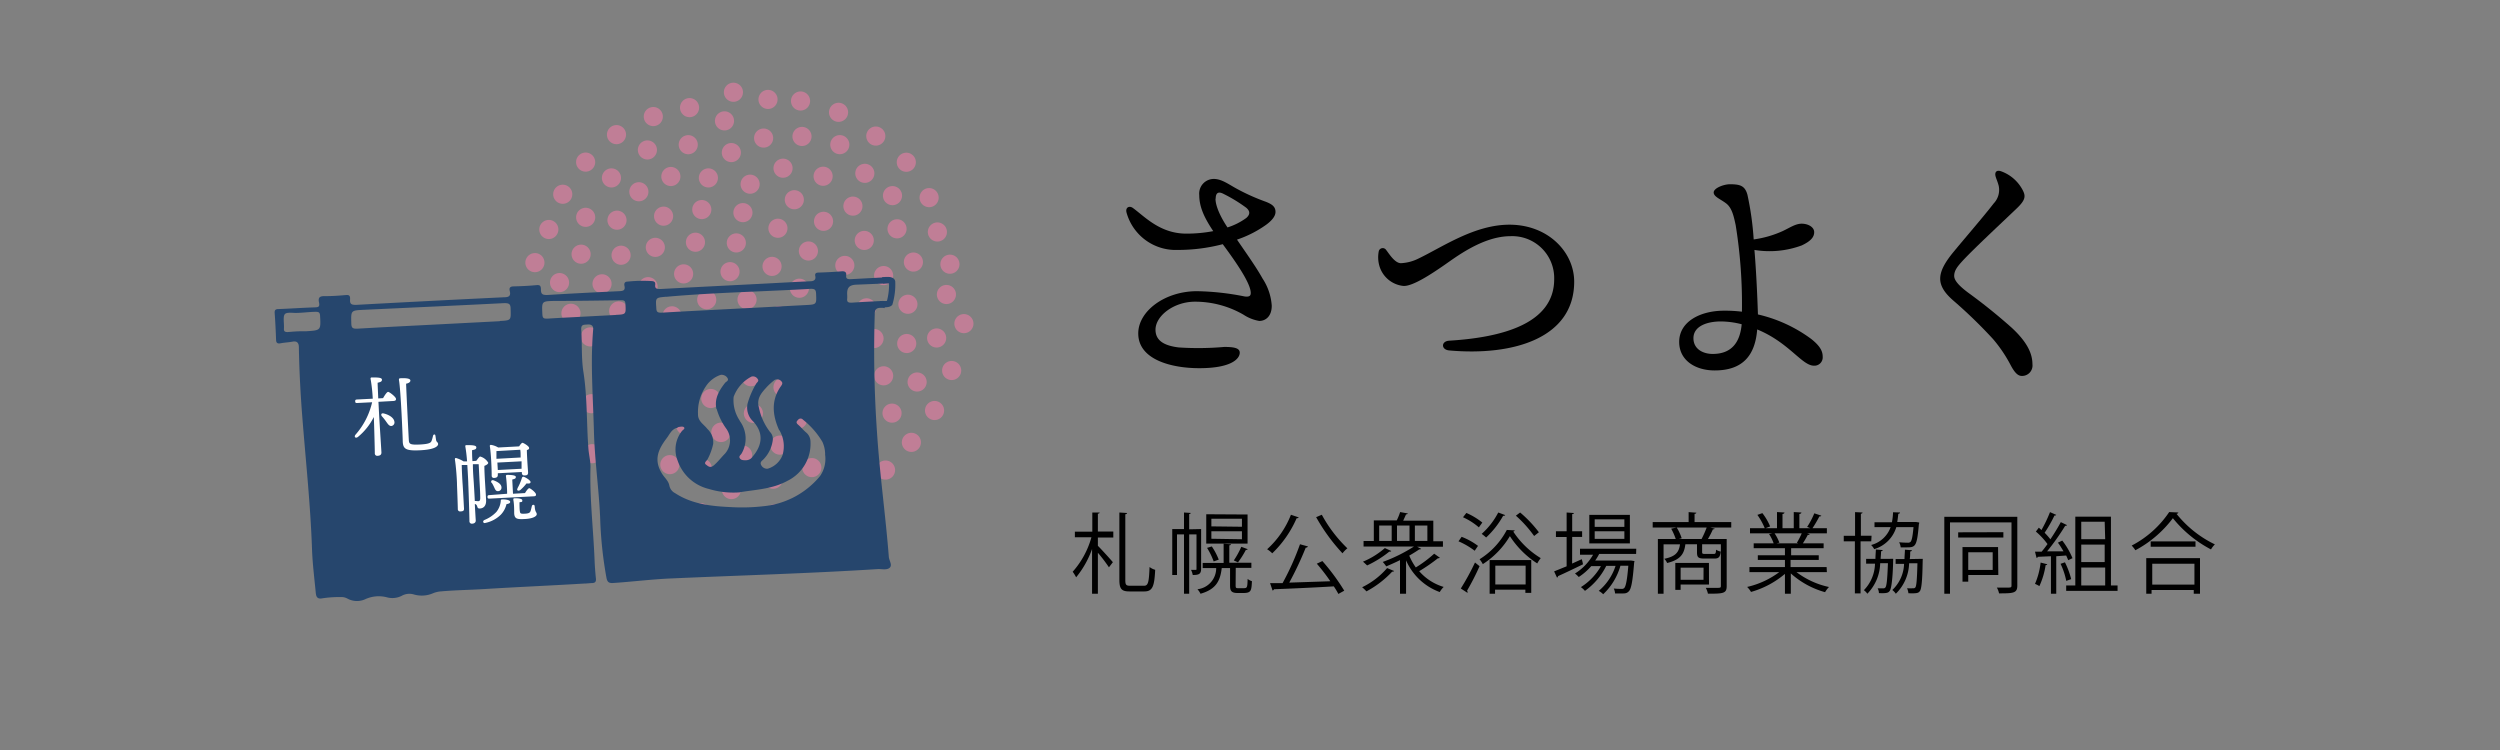 <svg xmlns="http://www.w3.org/2000/svg" viewBox="0 0 400 120"><rect x="0" y="0" width="400" height="120" fill="#808080" stroke="none"/><defs><style>.cls-1{opacity:0.5;}.cls-2{fill:#ff7bac;}.cls-3,.cls-5,.cls-7{fill:none;}.cls-4{fill:#26466d;}.cls-5{stroke:#26466d;stroke-miterlimit:10;}.cls-6{fill:#fff;}.cls-7{opacity:0.2;}</style></defs><g id="レイヤー_2" data-name="レイヤー 2"><g id="MV"><g class="cls-1"><path class="cls-2" d="M141.32,53.75a1.53,1.53,0,1,1-1.89-1.06A1.53,1.53,0,0,1,141.32,53.75Z"/><path class="cls-2" d="M105.06,23.58a1.53,1.53,0,1,1-1.89-1.06A1.54,1.54,0,0,1,105.06,23.58Z"/><path class="cls-2" d="M145,36.2a1.53,1.53,0,1,1-1.89-1.06A1.52,1.52,0,0,1,145,36.2Z"/><path class="cls-2" d="M116.82,58a1.53,1.53,0,1,1-1.89-1.05A1.53,1.53,0,0,1,116.82,58Z"/><path class="cls-2" d="M97.8,45a1.53,1.53,0,1,1-1.89-1.06A1.53,1.53,0,0,1,97.8,45Z"/><path class="cls-2" d="M99.29,28a1.53,1.53,0,1,1-1.89-1A1.53,1.53,0,0,1,99.29,28Z"/><path class="cls-2" d="M114.8,28A1.53,1.53,0,1,1,112.91,27,1.53,1.53,0,0,1,114.8,28Z"/><path class="cls-2" d="M126.75,61.53a1.53,1.53,0,1,1-1.88-1.05A1.52,1.52,0,0,1,126.75,61.53Z"/><path class="cls-2" d="M105.93,69.29A1.53,1.53,0,1,1,104,68.24,1.53,1.53,0,0,1,105.93,69.29Z"/><path class="cls-2" d="M129.56,15.75a1.53,1.53,0,1,1-1.89-1.06A1.52,1.52,0,0,1,129.56,15.75Z"/><path class="cls-2" d="M122,65.67a1.53,1.53,0,1,1-1.89-1A1.53,1.53,0,0,1,122,65.67Z"/><path class="cls-2" d="M130.91,56.75a1.53,1.53,0,1,1-1.89-1A1.53,1.53,0,0,1,130.91,56.75Z"/><path class="cls-2" d="M135.84,22.72A1.53,1.53,0,1,1,134,21.66,1.53,1.53,0,0,1,135.84,22.72Z"/><path class="cls-2" d="M151.44,36.65a1.53,1.53,0,1,1-1.89-1A1.53,1.53,0,0,1,151.44,36.65Z"/><path class="cls-2" d="M146.55,54.55a1.53,1.53,0,1,1-1.89-1.06A1.54,1.54,0,0,1,146.55,54.55Z"/><path class="cls-2" d="M129.36,45.65a1.53,1.53,0,1,1-1.89-1A1.53,1.53,0,0,1,129.36,45.65Z"/><path class="cls-2" d="M98.71,57.85a1.53,1.53,0,1,1-1.89-1.06A1.53,1.53,0,0,1,98.71,57.85Z"/><path class="cls-2" d="M125,42.21a1.53,1.53,0,1,1-1.89-1.06A1.53,1.53,0,0,1,125,42.21Z"/><path class="cls-2" d="M142.85,43.67A1.53,1.53,0,1,1,141,42.61,1.53,1.53,0,0,1,142.85,43.67Z"/><path class="cls-2" d="M105.15,45.4a1.53,1.53,0,1,1-1.89-1A1.53,1.53,0,0,1,105.15,45.4Z"/><path class="cls-2" d="M95.16,25.47a1.53,1.53,0,1,1-1.89-1A1.53,1.53,0,0,1,95.16,25.47Z"/><path class="cls-2" d="M106,18.23a1.53,1.53,0,1,1-1.89-1.05A1.53,1.53,0,0,1,106,18.23Z"/><path class="cls-2" d="M137.94,32.56a1.53,1.53,0,1,1-1.89-1.05A1.53,1.53,0,0,1,137.94,32.56Z"/><path class="cls-2" d="M87.06,41.61a1.53,1.53,0,1,1-1.89-1.06A1.52,1.52,0,0,1,87.06,41.61Z"/><path class="cls-2" d="M119.94,82.91a1.53,1.53,0,1,1-1.89-1A1.53,1.53,0,0,1,119.94,82.91Z"/><path class="cls-2" d="M113.76,33.12a1.53,1.53,0,1,1-1.89-1.06A1.53,1.53,0,0,1,113.76,33.12Z"/><path class="cls-2" d="M129.79,21.41a1.53,1.53,0,1,1-1.89-1.05A1.53,1.53,0,0,1,129.79,21.41Z"/><path class="cls-2" d="M144.2,65.69a1.53,1.53,0,1,1-1.89-1.06A1.54,1.54,0,0,1,144.2,65.69Z"/><path class="cls-2" d="M126.09,50.05a1.53,1.53,0,1,1-1.89-1A1.53,1.53,0,0,1,126.09,50.05Z"/><path class="cls-2" d="M134.79,46.74a1.53,1.53,0,1,1-1.89-1.05A1.53,1.53,0,0,1,134.79,46.74Z"/><path class="cls-2" d="M139.84,27.3A1.53,1.53,0,1,1,138,26.25,1.53,1.53,0,0,1,139.84,27.3Z"/><path class="cls-2" d="M86.28,49a1.53,1.53,0,1,1-1.89-1.05A1.53,1.53,0,0,1,86.28,49Z"/><path class="cls-2" d="M96.22,72.18a1.53,1.53,0,1,1-1.89-1.06A1.53,1.53,0,0,1,96.22,72.18Z"/><path class="cls-2" d="M100.45,49.29a1.53,1.53,0,1,1-1.89-1A1.53,1.53,0,0,1,100.45,49.29Z"/><path class="cls-2" d="M120.34,33.6a1.53,1.53,0,1,1-1.89-1.05A1.53,1.53,0,0,1,120.34,33.6Z"/><path class="cls-2" d="M121,47.52a1.53,1.53,0,1,1-1.89-1.06A1.53,1.53,0,0,1,121,47.52Z"/><path class="cls-2" d="M95.18,34.36a1.53,1.53,0,1,1-1.89-1.06A1.53,1.53,0,0,1,95.18,34.36Z"/><path class="cls-2" d="M100.83,40.37a1.53,1.53,0,1,1-1.89-1A1.53,1.53,0,0,1,100.83,40.37Z"/><path class="cls-2" d="M106.68,63.37a1.53,1.53,0,1,1-1.89-1A1.53,1.53,0,0,1,106.68,63.37Z"/><path class="cls-2" d="M112.73,38.29a1.53,1.53,0,1,1-1.89-1A1.53,1.53,0,0,1,112.73,38.29Z"/><path class="cls-2" d="M100.68,68.86a1.53,1.53,0,1,1-1.89-1.06A1.53,1.53,0,0,1,100.68,68.86Z"/><path class="cls-2" d="M128.55,31.49a1.53,1.53,0,1,1-1.89-1A1.53,1.53,0,0,1,128.55,31.49Z"/><path class="cls-2" d="M141.6,21.35a1.53,1.53,0,1,1-1.89-1.05A1.53,1.53,0,0,1,141.6,21.35Z"/><path class="cls-2" d="M143.16,74.8a1.53,1.53,0,1,1-1.89-1.06A1.53,1.53,0,0,1,143.16,74.8Z"/><path class="cls-2" d="M95.92,53.49A1.53,1.53,0,1,1,94,52.44,1.53,1.53,0,0,1,95.92,53.49Z"/><path class="cls-2" d="M111.18,67.64a1.53,1.53,0,1,1-1.89-1.06A1.52,1.52,0,0,1,111.18,67.64Z"/><path class="cls-2" d="M137.28,74.47a1.53,1.53,0,1,1-1.89-1A1.53,1.53,0,0,1,137.28,74.47Z"/><path class="cls-2" d="M92.81,49.66a1.53,1.53,0,1,1-1.89-1A1.53,1.53,0,0,1,92.81,49.66Z"/><path class="cls-2" d="M130.82,39.75a1.53,1.53,0,1,1-1.89-1.06A1.52,1.52,0,0,1,130.82,39.75Z"/><path class="cls-2" d="M118.49,24a1.53,1.53,0,1,1-1.89-1.06A1.54,1.54,0,0,1,118.49,24Z"/><path class="cls-2" d="M89.49,61.87a1.53,1.53,0,1,1-1.89-1.06A1.53,1.53,0,0,1,89.49,61.87Z"/><path class="cls-2" d="M120.31,72.47a1.53,1.53,0,0,1-2.94.83,1.53,1.53,0,1,1,2.94-.83Z"/><path class="cls-2" d="M101.25,62.7a1.53,1.53,0,1,1-1.89-1.05A1.53,1.53,0,0,1,101.25,62.7Z"/><path class="cls-2" d="M118.82,14.34a1.53,1.53,0,1,1-1.89-1.05A1.53,1.53,0,0,1,118.82,14.34Z"/><path class="cls-2" d="M152.9,46.7A1.53,1.53,0,1,1,151,45.65,1.53,1.53,0,0,1,152.9,46.7Z"/><path class="cls-2" d="M114.55,47.55a1.53,1.53,0,1,1-1.89-1.06A1.53,1.53,0,0,1,114.55,47.55Z"/><path class="cls-2" d="M92.3,57.94a1.53,1.53,0,1,1-1.89-1.06A1.52,1.52,0,0,1,92.3,57.94Z"/><path class="cls-2" d="M124.34,15.44a1.53,1.53,0,1,1-1.89-1A1.53,1.53,0,0,1,124.34,15.44Z"/><path class="cls-2" d="M146.74,48.27a1.53,1.53,0,1,1-1.89-1.06A1.53,1.53,0,0,1,146.74,48.27Z"/><path class="cls-2" d="M140.1,48.79a1.53,1.53,0,1,1-1.89-1A1.53,1.53,0,0,1,140.1,48.79Z"/><path class="cls-2" d="M133.12,62.31a1.53,1.53,0,1,1-1.89-1.05A1.52,1.52,0,0,1,133.12,62.31Z"/><path class="cls-2" d="M117.39,18.92a1.53,1.53,0,1,1-1.89-1.05A1.53,1.53,0,0,1,117.39,18.92Z"/><path class="cls-2" d="M106.31,39.11a1.53,1.53,0,1,1-1.89-1A1.53,1.53,0,0,1,106.31,39.11Z"/><path class="cls-2" d="M126.23,70.75a1.53,1.53,0,1,1-1.89-1A1.53,1.53,0,0,1,126.23,70.75Z"/><path class="cls-2" d="M113.13,53.55a1.53,1.53,0,1,1-1.89-1A1.53,1.53,0,0,1,113.13,53.55Z"/><path class="cls-2" d="M108.81,27.82a1.53,1.53,0,1,1-1.89-1.05A1.53,1.53,0,0,1,108.81,27.82Z"/><path class="cls-2" d="M110.85,59.18A1.53,1.53,0,1,1,109,58.12,1.53,1.53,0,0,1,110.85,59.18Z"/><path class="cls-2" d="M147.28,70.31a1.53,1.53,0,1,1-1.89-1A1.53,1.53,0,0,1,147.28,70.31Z"/><path class="cls-2" d="M151.32,53.61a1.53,1.53,0,1,1-1.89-1A1.53,1.53,0,0,1,151.32,53.61Z"/><path class="cls-2" d="M125.41,55.08a1.53,1.53,0,1,1-1.89-1A1.53,1.53,0,0,1,125.41,55.08Z"/><path class="cls-2" d="M136.72,56.6a1.53,1.53,0,1,1-1.89-1.06A1.54,1.54,0,0,1,136.72,56.6Z"/><path class="cls-2" d="M135.64,17.55a1.53,1.53,0,1,1-1.89-1.05A1.53,1.53,0,0,1,135.64,17.55Z"/><path class="cls-2" d="M104,78.22a1.53,1.53,0,1,1-1.89-1A1.53,1.53,0,0,1,104,78.22Z"/><path class="cls-2" d="M123.65,21.67a1.53,1.53,0,1,1-1.89-1.05A1.53,1.53,0,0,1,123.65,21.67Z"/><path class="cls-2" d="M96.1,64.17a1.53,1.53,0,1,1-1.89-1.05A1.53,1.53,0,0,1,96.1,64.17Z"/><path class="cls-2" d="M118.26,43A1.53,1.53,0,1,1,116.37,42,1.53,1.53,0,0,1,118.26,43Z"/><path class="cls-2" d="M125.94,36.1a1.53,1.53,0,1,1-1.89-1.05A1.53,1.53,0,0,1,125.94,36.1Z"/><path class="cls-2" d="M92.25,67.47a1.53,1.53,0,1,1-1.89-1A1.53,1.53,0,0,1,92.25,67.47Z"/><path class="cls-2" d="M121.49,29.05A1.53,1.53,0,1,1,119.6,28,1.53,1.53,0,0,1,121.49,29.05Z"/><path class="cls-2" d="M151,65.26a1.53,1.53,0,1,1-1.89-1.05A1.53,1.53,0,0,1,151,65.26Z"/><path class="cls-2" d="M140.1,69.38a1.53,1.53,0,1,1-1.89-1A1.52,1.52,0,0,1,140.1,69.38Z"/><path class="cls-2" d="M144.27,30.88a1.53,1.53,0,1,1-1.89-1.05A1.54,1.54,0,0,1,144.27,30.88Z"/><path class="cls-2" d="M155.7,51.37a1.53,1.53,0,1,1-1.89-1.06A1.53,1.53,0,0,1,155.7,51.37Z"/><path class="cls-2" d="M139.74,38A1.53,1.53,0,1,1,137.85,37,1.53,1.53,0,0,1,139.74,38Z"/><path class="cls-2" d="M87.87,54.55a1.53,1.53,0,1,1-1.89-1A1.52,1.52,0,0,1,87.87,54.55Z"/><path class="cls-2" d="M115.2,63.34a1.53,1.53,0,1,1-1.89-1.05A1.53,1.53,0,0,1,115.2,63.34Z"/><path class="cls-2" d="M133,51.57a1.53,1.53,0,1,1-1.89-1A1.53,1.53,0,0,1,133,51.57Z"/><path class="cls-2" d="M113.82,74.45a1.53,1.53,0,1,1-1.89-1A1.53,1.53,0,0,1,113.82,74.45Z"/><path class="cls-2" d="M91,44.8a1.53,1.53,0,1,1-1.88-1.06A1.53,1.53,0,0,1,91,44.8Z"/><path class="cls-2" d="M105.7,57.49a1.53,1.53,0,1,1-1.89-1.05A1.53,1.53,0,0,1,105.7,57.49Z"/><path class="cls-2" d="M119.27,38.4a1.53,1.53,0,1,1-1.89-1A1.53,1.53,0,0,1,119.27,38.4Z"/><path class="cls-2" d="M116.86,68.76a1.53,1.53,0,1,1-3,.83,1.53,1.53,0,0,1,3-.83Z"/><path class="cls-2" d="M119.4,52.79a1.53,1.53,0,1,1-1.89-1A1.53,1.53,0,0,1,119.4,52.79Z"/><path class="cls-2" d="M146.48,25.54a1.53,1.53,0,1,1-1.89-1.05A1.53,1.53,0,0,1,146.48,25.54Z"/><path class="cls-2" d="M121.62,59.86a1.53,1.53,0,1,1-1.89-1.06A1.54,1.54,0,0,1,121.62,59.86Z"/><path class="cls-2" d="M147.64,41.6a1.53,1.53,0,0,1-2.94.83,1.53,1.53,0,1,1,2.94-.83Z"/><path class="cls-2" d="M134.37,69a1.53,1.53,0,1,1-1.89-1.06A1.52,1.52,0,0,1,134.37,69Z"/><path class="cls-2" d="M107.63,34.12a1.53,1.53,0,1,1-1.89-1A1.53,1.53,0,0,1,107.63,34.12Z"/><path class="cls-2" d="M153.46,41.85a1.53,1.53,0,1,1-1.88-1.05A1.52,1.52,0,0,1,153.46,41.85Z"/><path class="cls-2" d="M150.13,31.2a1.53,1.53,0,1,1-1.89-1.05A1.53,1.53,0,0,1,150.13,31.2Z"/><path class="cls-2" d="M103.69,30.26a1.53,1.53,0,1,1-1.89-1.05A1.53,1.53,0,0,1,103.69,30.26Z"/><path class="cls-2" d="M118.5,77.92a1.53,1.53,0,1,1-1.89-1.06A1.52,1.52,0,0,1,118.5,77.92Z"/><path class="cls-2" d="M131.35,74.35a1.53,1.53,0,1,1-1.89-1A1.53,1.53,0,0,1,131.35,74.35Z"/><path class="cls-2" d="M126.76,26.5a1.53,1.53,0,1,1-1.89-1.06A1.53,1.53,0,0,1,126.76,26.5Z"/><path class="cls-2" d="M133.24,35a1.53,1.53,0,1,1-1.89-1.06A1.53,1.53,0,0,1,133.24,35Z"/><path class="cls-2" d="M108.71,80.3a1.53,1.53,0,1,1-1.89-1A1.53,1.53,0,0,1,108.71,80.3Z"/><path class="cls-2" d="M130.72,80.2a1.53,1.53,0,1,1-1.89-1A1.53,1.53,0,0,1,130.72,80.2Z"/><path class="cls-2" d="M109,50.12a1.53,1.53,0,1,1-1.89-1.06A1.54,1.54,0,0,1,109,50.12Z"/><path class="cls-2" d="M129.08,66.63a1.53,1.53,0,1,1-1.89-1A1.53,1.53,0,0,1,129.08,66.63Z"/><path class="cls-2" d="M138.36,63.07a1.53,1.53,0,1,1-1.89-1A1.53,1.53,0,0,1,138.36,63.07Z"/><path class="cls-2" d="M136.63,42A1.53,1.53,0,1,1,134.74,41,1.53,1.53,0,0,1,136.63,42Z"/><path class="cls-2" d="M111.8,16.8a1.53,1.53,0,1,1-1.89-1.05A1.53,1.53,0,0,1,111.8,16.8Z"/><path class="cls-2" d="M111.59,22.73a1.53,1.53,0,1,1-1.89-1.05A1.53,1.53,0,0,1,111.59,22.73Z"/><path class="cls-2" d="M94.45,40.26a1.53,1.53,0,1,1-1.89-1.06A1.53,1.53,0,0,1,94.45,40.26Z"/><path class="cls-2" d="M100.11,21.12a1.53,1.53,0,1,1-1.89-1.05A1.53,1.53,0,0,1,100.11,21.12Z"/><path class="cls-2" d="M108.65,73.93a1.53,1.53,0,1,1-1.89-1.06A1.54,1.54,0,0,1,108.65,73.93Z"/><path class="cls-2" d="M100.19,34.81a1.53,1.53,0,1,1-1.89-1.05A1.53,1.53,0,0,1,100.19,34.81Z"/><path class="cls-2" d="M110.85,43.4A1.53,1.53,0,1,1,109,42.34,1.52,1.52,0,0,1,110.85,43.4Z"/><path class="cls-2" d="M142.85,59.7A1.53,1.53,0,1,1,141,58.65,1.53,1.53,0,0,1,142.85,59.7Z"/><path class="cls-2" d="M104,52.91a1.53,1.53,0,1,1-1.89-1A1.53,1.53,0,0,1,104,52.91Z"/><path class="cls-2" d="M136.9,79.24a1.53,1.53,0,1,1-1.89-1A1.53,1.53,0,0,1,136.9,79.24Z"/><path class="cls-2" d="M148.21,60.7a1.53,1.53,0,1,1-1.89-1.05A1.53,1.53,0,0,1,148.21,60.7Z"/><path class="cls-2" d="M153.74,58.87a1.53,1.53,0,1,1-1.89-1.06A1.54,1.54,0,0,1,153.74,58.87Z"/><path class="cls-2" d="M91.51,30.66a1.53,1.53,0,1,1-1.89-1.05A1.53,1.53,0,0,1,91.51,30.66Z"/><path class="cls-2" d="M100.69,75.05a1.53,1.53,0,1,1-1.88-1A1.52,1.52,0,0,1,100.69,75.05Z"/><path class="cls-2" d="M133.17,27.78a1.53,1.53,0,1,1-1.89-1.05A1.52,1.52,0,0,1,133.17,27.78Z"/><path class="cls-2" d="M89.27,36.25a1.53,1.53,0,1,1-1.89-1A1.53,1.53,0,0,1,89.27,36.25Z"/><path class="cls-2" d="M125.17,76.21a1.53,1.53,0,1,1-1.89-1A1.53,1.53,0,0,1,125.17,76.21Z"/><path class="cls-2" d="M125.44,81.8a1.53,1.53,0,1,1-1.89-1.06A1.54,1.54,0,0,1,125.44,81.8Z"/><path class="cls-2" d="M113.62,81.55a1.53,1.53,0,1,1-2.94.83,1.53,1.53,0,0,1,2.94-.83Z"/></g><path d="M202,44.55a9,9,0,0,1,1.48,4.36c0,1.72-1,2.44-2,2.44a6.54,6.54,0,0,1-2.52-1,15.47,15.47,0,0,0-7.76-2.08c-3.4,0-6.32,2.28-6.32,4.48,0,1.76,1.4,2.56,3.72,2.84a47.39,47.39,0,0,0,7.28-.08c1.52,0,2.48.16,2.48.92,0,.92-1.24,2.48-6.48,2.48-4.36,0-9.76-1.32-9.76-5.56,0-3.56,4.24-6.76,9.4-6.76a41.85,41.85,0,0,1,7.6.84c.84.12,1-.16,1-.56,0-1.48-2.2-4.72-4.48-7.8a28.4,28.4,0,0,1-7.24.92,8.16,8.16,0,0,1-8.16-6c-.2-.8.44-1.12,1-.73,1.84,1.32,4.32,4.12,8.56,4.12a22.7,22.7,0,0,0,4.32-.4c-1.56-2.32-2.24-4-2.24-5.79a2.34,2.34,0,0,1,2.32-2.56c1.2,0,2.24.76,3.52,1.48a32.77,32.77,0,0,0,4.56,2.08c1.2.43,1.8.84,1.8,1.72,0,.71-.64,1.43-1.52,2.07a17.75,17.75,0,0,1-4.64,2.36C199.59,40.79,201,42.75,202,44.55Zm-7.52-12.76c0,1.33,1,3.24,1.92,4.6a10.49,10.49,0,0,0,3-1.51c.64-.57.64-1.09,0-1.64a24,24,0,0,0-3.6-2.2C194.91,30.56,194.51,30.88,194.51,31.79Z"/><path d="M224.15,42.11a7,7,0,0,0,2.76-.72c3.92-1.88,9-5.44,14.6-5.44,6.2,0,10.36,4.4,10.36,9.12,0,9-9.68,11.92-20,11-1.32-.12-1.32-1.48,0-1.56,8.48-.52,16.8-2.72,16.8-9.84a6.71,6.71,0,0,0-7-6.88c-4.56,0-9,3.56-10.84,4.8-1.64,1.12-4.76,3.24-6.28,3.16a4.47,4.47,0,0,1-3.88-3.32,5,5,0,0,1-.08-2.16.65.65,0,0,1,1.16-.32C222.23,40.55,223.15,42.11,224.15,42.11Z"/><path d="M291.63,57.07a1.33,1.33,0,0,1-1.4,1.44c-1.92,0-4-3.72-9.08-5.8-.32,4.08-2.24,6.56-6.8,6.56-3.08,0-5.68-1.6-5.68-4.56,0-3.32,3.48-5,7.16-5a22.34,22.34,0,0,1,2.88.16,79.45,79.45,0,0,0-1-13.84c-.28-1.28-.56-2.75-1.52-3.48s-2-1.07-2-1.76,1.6-1.31,2.6-1.31c1.64,0,2.4.24,2.8,1.68a47.84,47.84,0,0,1,1,7.15,16.78,16.78,0,0,0,4.6-1.32c1.2-.56,2.08-1.2,3.08-1.2s2,.52,2,1.36-.64,1.48-2,2.12a14.84,14.84,0,0,1-7.56.72c.32,3.84.48,7.92.56,10.32a23,23,0,0,1,8.52,3.92C291.31,55.43,291.63,56.27,291.63,57.07Zm-13-5.2a13.74,13.74,0,0,0-3.28-.44c-2.24,0-4.4.76-4.4,2.68,0,1.76,1.56,2.52,3.08,2.52C276.87,56.63,278.39,55,278.67,51.87Z"/><path d="M323.51,30.2c.64,1.12.68,1.72-.92,3.23-2.6,2.48-6.64,6.24-8.48,8.2-.92,1-1.44,1.64-1.44,2.52,0,.6.52,1.4,2.24,2.68a89.41,89.41,0,0,1,7,5.64c2.32,2.16,3.28,4,3.28,5.8a1.67,1.67,0,0,1-1.68,1.88c-.56,0-1.08-.36-1.8-1.72a22.2,22.2,0,0,0-2.84-4.2,77.27,77.27,0,0,0-6.36-6.16c-1.24-1.08-2.08-2.2-2.08-3.48s.8-2.68,2.2-4.36c1.64-2,4.76-5.6,6.36-7.68a3.13,3.13,0,0,0,.8-2.83c-.2-.76-.44-1.2-.52-1.6-.12-.6.2-1,1-.68A6.29,6.29,0,0,1,323.51,30.2Z"/><path d="M175.94,82c0,.1-.09.17-.28.19v2.85h2.47V86h-2.47v1.33c.55.54,2.05,2.2,2.4,2.62l-.63.82a24.89,24.89,0,0,0-1.77-2.33V95h-.93V87.84a15,15,0,0,1-2.55,4.53,6.06,6.06,0,0,0-.55-.89,13.9,13.9,0,0,0,3-5.52h-2.65v-.89h2.79V82Zm4.11,10.83c0,.75.14.89.77.89h2.23c.68,0,.78-.63.88-3a2.63,2.63,0,0,0,.9.45c-.13,2.56-.38,3.46-1.73,3.46h-2.37c-1.26,0-1.63-.38-1.63-1.85V82l1.23.08c0,.1-.09.17-.28.2Z"/><path d="M192.18,84.65V91c0,.86-.39,1-1.34,1a2.66,2.66,0,0,0-.28-.82h.76c.09,0,.12,0,.12-.17V85.5h-1.17V95h-.83V85.5h-1.12V92h-.76V84.65h1.88V82l1.08.07c0,.08-.09.15-.25.18v2.44Zm5.52,9c0,.46.09.46.48.46h.69c.67,0,.71,0,.75-1.48a2.15,2.15,0,0,0,.69.36c-.08,1.5-.1,1.89-1.39,1.89H198c-1.16,0-1.19-.53-1.19-1.34V90.89h-1.33c-.24,2-.87,3.39-3.4,4.11a2.87,2.87,0,0,0-.49-.72,3.38,3.38,0,0,0,3-3.39h-2.16v-.82h3.35V87l1.17.08c0,.1-.08.16-.26.18v2.78h3.53v.82h-2.5Zm1.91-11.33v4.66H193V82.28Zm-5.72,5.11A10.61,10.61,0,0,1,195,89.54l-.81.29a11.58,11.58,0,0,0-1.06-2.17Zm4.82-3.15V83h-4.89v1.22Zm0,2V85h-4.89V86.2Zm.93,1.59a.31.31,0,0,1-.3.11,15.08,15.08,0,0,1-1.26,2l-.67-.31a14.09,14.09,0,0,0,1.2-2.18Z"/><path d="M207.78,82.78c0,.1-.15.14-.32.14a17.41,17.41,0,0,1-3.9,5.61,4.35,4.35,0,0,0-.82-.65,14.65,14.65,0,0,0,3.81-5.52Zm1.49,4.65a.34.34,0,0,1-.35.19,53.16,53.16,0,0,1-2.64,5.6l6.57-.22c-.67-1-1.46-2-2.16-2.81l.89-.42a33.77,33.77,0,0,1,3.5,4.74l-.94.52a13,13,0,0,0-.73-1.21c-3.51.21-7.25.37-9.58.46a.26.26,0,0,1-.22.2l-.4-1.18,2,0A41.86,41.86,0,0,0,208,87.08Zm2.22-5.07a22,22,0,0,0,4.09,5.37,4.54,4.54,0,0,0-.78.8,29.83,29.83,0,0,1-4.22-5.79Z"/><path d="M223.06,91.36a.31.31,0,0,1-.31.1,15.86,15.86,0,0,1-4.12,3.16,6.21,6.21,0,0,0-.69-.66,12.39,12.39,0,0,0,4-3.07Zm-.45-3.2a.28.28,0,0,1-.31.09,16.94,16.94,0,0,1-3.56,2.22c-.17-.16-.48-.46-.67-.6a12.81,12.81,0,0,0,3.51-2.18Zm4.77-.35a.23.23,0,0,1-.21.09.15.15,0,0,1-.09,0c-.48.33-1,.65-1.6,1a9.69,9.69,0,0,0,1.05,1.89,19.41,19.41,0,0,0,2.94-2.2l.91.65a.37.37,0,0,1-.31.08,27.91,27.91,0,0,1-3,2.07,8.33,8.33,0,0,0,3.92,2.52,3.65,3.65,0,0,0-.63.82,9.39,9.39,0,0,1-5.39-5.07V95H224V89.62c-.76.38-1.51.71-2.2,1a6.23,6.23,0,0,0-.56-.71,25.2,25.2,0,0,0,5-2.47h-8.07v-.88h1.64V83.26h3.67a8.85,8.85,0,0,0,.54-1.33l1.22.22c0,.1-.12.14-.28.16-.12.28-.28.63-.45,1h4.82v3.29h1.54v.88h-4.13Zm-6.71-3.72v2.46h2V84.09Zm4.85,2.46V84.09h-2v2.46Zm2.86-2.46h-2v2.46h2Z"/><path d="M233.86,85.89a10.75,10.75,0,0,1,2.62,1.45l-.53.78a12.2,12.2,0,0,0-2.59-1.51Zm-.13,8.27A39.33,39.33,0,0,0,236,90l.73.59a38.9,38.9,0,0,1-2,3.91.33.33,0,0,1,.07.21.26.26,0,0,1,0,.15Zm.89-12.09a11,11,0,0,1,2.55,1.54l-.55.77a10.3,10.3,0,0,0-2.54-1.62Zm7.74,2.79a.29.29,0,0,1-.24.19,13.83,13.83,0,0,0,4.4,4.25,5.43,5.43,0,0,0-.56.85,14.72,14.72,0,0,1-4.38-4.37,13.52,13.52,0,0,1-4.33,4.48,4.24,4.24,0,0,0-.52-.78,12.18,12.18,0,0,0,4.36-4.69Zm-1.54-2.45c0,.09-.15.12-.32.12A14.14,14.14,0,0,1,237.78,86a8.13,8.13,0,0,0-.71-.58A11.92,11.92,0,0,0,239.72,82ZM238.34,95V89.61H245v5.25h-.94v-.51h-4.85V95Zm5.76-4.49h-4.85v3h4.85ZM243.22,82a19.5,19.5,0,0,1,3,3.16l-.76.6a19.06,19.06,0,0,0-2.92-3.25Z"/><path d="M251.54,90.17l1.54-.7a5.65,5.65,0,0,1,.2.82c-1.44.7-3,1.45-4,1.89a.25.25,0,0,1-.16.24l-.46-1c.53-.21,1.2-.49,2-.81V85.92h-1.71V85h1.71V82l1.16.08c0,.1-.08.16-.27.18V85h1.59v.91h-1.59Zm10.24-1.54h-5.91a9,9,0,0,1-.64,1.06H261l.52.08-.06.28c-.24,3-.46,4.15-.84,4.55s-.69.35-1.42.35l-.79,0a2.15,2.15,0,0,0-.21-.79,11.22,11.22,0,0,0,1.24.06.53.53,0,0,0,.44-.14c.25-.27.46-1.21.65-3.56h-1.26a10.06,10.06,0,0,1-2.76,4.56,3,3,0,0,0-.71-.54,8.72,8.72,0,0,0,2.69-4H257a10.8,10.8,0,0,1-3.41,4,3.41,3.41,0,0,0-.65-.6,9.44,9.44,0,0,0,3.21-3.36H254.6a9.48,9.48,0,0,1-2,1.74,5.36,5.36,0,0,0-.6-.56,8.46,8.46,0,0,0,2.89-3h-2.09V87.8h9Zm-1-6.25v4.56h-6.49V82.38Zm-.88,1.92V83.09h-4.75V84.3Zm0,1.92V85h-4.75v1.22Z"/><path d="M277,83.53v.87h-3.38l.74.18q-.06.12-.3.12a14.12,14.12,0,0,1-.79,1.54h3v7.54c0,1.18-.56,1.21-3,1.21a3.59,3.59,0,0,0-.34-.93l1.49,0c.85,0,.92,0,.92-.32V87.08h-3v1.25c0,.25.06.3.45.3h1.39c.29,0,.36-.07.39-.68a2,2,0,0,0,.74.3c-.08.89-.34,1.12-1,1.12h-1.59c-1,0-1.2-.2-1.2-1V87.08h-1.86c-.19,1.53-.76,2.47-2.92,3a1.91,1.91,0,0,0-.46-.67c1.78-.37,2.34-1,2.52-2.32h-2.63V95h-.91V86.24h2.86a9.81,9.81,0,0,0-.73-1.65l.88-.19a7.46,7.46,0,0,1,.8,1.72l-.46.12h3.64a16.06,16.06,0,0,0,.82-1.84h-8.64v-.87h5.75V81.94l1.23.09c0,.1-.09.17-.28.18v1.32Zm-3.56,10H268.9v.85h-.85V90.07h5.38Zm-.87-2.7H268.9v1.94h3.66Z"/><path d="M292.3,91.54h-4.86a13.15,13.15,0,0,0,5.2,2.38,4.23,4.23,0,0,0-.63.83,13.69,13.69,0,0,1-5.48-3V95h-.94V91.82a14.42,14.42,0,0,1-5.43,2.89,3.66,3.66,0,0,0-.62-.8,13.66,13.66,0,0,0,5.14-2.37h-4.77v-.81h5.68V89.59h-4.34v-.75h4.34V87.71h-5v-.78h3.19a6.54,6.54,0,0,0-.73-1.48l.55-.12H280v-.82h2.36a10.7,10.7,0,0,0-1.18-2.13l.8-.28a9,9,0,0,1,1.24,2.13l-.74.28h1.84V81.93l1.19.07c0,.14-.13.21-.31.24v2.27H287V81.93l1.22.07c0,.14-.14.21-.32.24v2.27h1.76c-.18-.07-.39-.16-.52-.2a12.67,12.67,0,0,0,1.15-2.18l1.11.37c0,.09-.14.13-.3.13A19.92,19.92,0,0,1,290,84.51h2.3v.82h-3.17l.41.13c0,.1-.16.14-.3.13a15.21,15.21,0,0,1-.78,1.34h3.32v.78h-5.2v1.13H291v.75h-4.51v1.14h5.77Zm-4.8-4.69a13.5,13.5,0,0,0,.78-1.52h-4.35a6.91,6.91,0,0,1,.77,1.5l-.44.1h3.46Z"/><path d="M299.4,86.61h-1.71v8.33h-.91V86.61H295v-.88h1.81V81.94L298,82c0,.1-.08.17-.26.2v3.52h1.71Zm3.06,2.8.45,0c0,.28-.07,4.51-.56,5.14-.22.28-.39.4-1.72.35a1.74,1.74,0,0,0-.21-.77c.41,0,.74,0,.91,0a.35.35,0,0,0,.34-.15c.19-.24.3-1.2.4-3.87h-1.24A7.22,7.22,0,0,1,298.77,95a2.13,2.13,0,0,0-.55-.57A6.27,6.27,0,0,0,300,90.19h-1.42v-.77h1.49c0-.49.05-1,.07-1.5l1.09.09c0,.11-.11.17-.26.2,0,.4-.05.81-.07,1.21h1.56Zm4.61-5.81c0,.08,0,.18-.05.28-.31,3.61-.54,3.7-2,3.7-.26,0-.59,0-.91,0a2.17,2.17,0,0,0-.25-.82c.6.06,1.15.07,1.37.07a.59.59,0,0,0,.44-.12c.21-.2.35-.83.49-2.37h-2.75a5.24,5.24,0,0,1-3.54,3.52,2.7,2.7,0,0,0-.49-.66,4.5,4.5,0,0,0,3.12-2.86h-2.58v-.78h2.79a11,11,0,0,0,.18-1.6L304,82c0,.12-.11.19-.27.21-.05.45-.1.89-.17,1.31h2.8l.21,0Zm.13,5.82.45,0c-.06.32,0,4.55-.46,5.14-.23.32-.44.41-1.84.36a2.8,2.8,0,0,0-.22-.8,9.29,9.29,0,0,0,1,0,.34.34,0,0,0,.33-.14c.17-.23.26-1.19.33-3.86h-1.33A7.09,7.09,0,0,1,303.33,95a2.44,2.44,0,0,0-.56-.6,6,6,0,0,0,1.88-4.18H303.3v-.77h1.42c0-.49.06-1,.07-1.5l1.12.09c0,.11-.11.17-.28.2,0,.4,0,.81-.07,1.21Z"/><path d="M322.77,82.69v11c0,1.21-.62,1.25-2.92,1.25a3.16,3.16,0,0,0-.35-.92l1.43,0c.81,0,.91,0,.91-.35V83.58H312V95h-.91V82.69Zm-2.23,2.46V86h-7.23v-.83ZM319.73,92h-4.81v1.07H314V87.53h5.69Zm-.9-3.64h-3.91v2.83h3.91Z"/><path d="M330.91,89.63c-.08-.22-.2-.47-.32-.75L329,89v6h-.85V89l-2.11.09c0,.11-.09.15-.19.18l-.25-1h1.06c.31-.36.63-.79.94-1.22a11.66,11.66,0,0,0-1.86-2l.47-.62a4.81,4.81,0,0,1,.42.38A21.84,21.84,0,0,0,328,81.94l1,.44c-.05.08-.14.11-.29.11a21.24,21.24,0,0,1-1.57,2.75,10,10,0,0,1,.92,1.05c.63-.94,1.24-1.94,1.67-2.75l1,.48a.34.34,0,0,1-.3.11,38.43,38.43,0,0,1-2.89,4.08l2.62,0c-.28-.47-.59-1-.9-1.38l.7-.34a12,12,0,0,1,1.64,2.82Zm-3.35.65c0,.08-.11.14-.26.14a12.36,12.36,0,0,1-1,3.36,4.2,4.2,0,0,0-.7-.36,11.91,11.91,0,0,0,.9-3.41Zm2.83-.31a13,13,0,0,1,1,2.69l-.79.28a11.5,11.5,0,0,0-.91-2.73Zm7.36,3.7h1.06v.87h-8.22v-.87h1.46v-11h5.7Zm-1-10.19H333v2.79h3.83Zm0,6.45V87.14H333v2.79ZM333,90.8v2.87h3.83V90.8Z"/><path d="M348.54,82a.31.31,0,0,1-.3.21,17.66,17.66,0,0,0,6.14,4.89,3.78,3.78,0,0,0-.62.81,19.35,19.35,0,0,1-6.1-5,18.17,18.17,0,0,1-6,5.13,5,5,0,0,0-.59-.75,16.24,16.24,0,0,0,6-5.36ZM343.4,95V89.3H352V95h-1v-.6h-6.75V95Zm.71-8.38h7.17v.86h-7.17Zm7,3.58h-6.75v3.34h6.75Z"/><path class="cls-3" d="M80.67,48.47c-7.5.38-15,.72-22.49,1.07-2.12.1-2.08.09-2,2.23,0,.74.3.83.94.79,3.95-.23,7.9-.43,11.85-.63h0l11-.57c1.86-.1,1.82-.1,1.79-1.93C81.7,48.64,81.48,48.43,80.67,48.47Z"/><path class="cls-3" d="M105.76,50c4-.24,8-.43,12-.64l11.07-.58c1.79-.09,1.76-.09,1.68-1.85,0-.6-.21-.79-.82-.75-7.72.46-15.46.58-23.16,1.28-1.69.15-1.66.15-1.6,1.81C105,49.91,105.16,50.05,105.76,50Z"/><path class="cls-3" d="M99.35,48c-3.57,0-7.15.06-10.72.11-2,0-2,.06-1.92,2.13,0,.65.27.74.84.7,1.94-.13,3.89-.21,5.83-.32h0l5.14-.27c1.66-.08,1.64-.08,1.48-1.78C100,48.14,99.8,48,99.35,48Z"/><path class="cls-3" d="M135.47,47.18a4.22,4.22,0,0,1,0,.61c-.06.56.19.67.71.64,1.68-.12,3.36-.19,5-.28l.54,0,.41-2.79-5.33.22C135.77,45.61,135.41,46.06,135.47,47.18Z"/><path class="cls-3" d="M50.46,49.89c-1.1,0-2.18.22-3.29.18-1.9-.07-1.9,0-1.8,1.89a6.08,6.08,0,0,1,0,.61c0,.45.15.61.61.56.78-.07,1.57-.09,2.35-.13L49,53c2.39-.12,2.37-.12,2.18-2.48C51.11,50,50.94,49.88,50.46,49.89Z"/><path class="cls-3" d="M146.39,47.88a1.4,1.4,0,0,0,.58-.11,5.77,5.77,0,0,0-.18-2.58.84.84,0,0,0-.42,0l-4.16.18-.41,2.79Z"/><path class="cls-3" d="M125.08,61a.85.85,0,0,0-1.19-.08,11.19,11.19,0,0,0-1,.9c-.85.93-1.77,1.84-1.4,3.31a9.58,9.58,0,0,0,1.8,4,1.58,1.58,0,0,1,.44,1.34,5.35,5.35,0,0,1-1.55,3.11c-.27.25-.52.46-.29.88a1.08,1.08,0,0,0,1,.56,3.63,3.63,0,0,0,2.36-2.18,5,5,0,0,0-.5-4c-1.06-2.36-1.3-4.69.3-6.9C125.24,61.54,125.4,61.3,125.08,61Z"/><path class="cls-3" d="M116.37,60.44a1.09,1.09,0,0,0-1.13-.44,4.65,4.65,0,0,0-2.36,1.86,7.31,7.31,0,0,0-1.24,4.39c0,1.18.92,1.64,1.5,2.4a2.94,2.94,0,0,1,.93,2.4,9.6,9.6,0,0,1-.92,2.49c-.14.23-.73.45-.23.82s.81.52,1.32.06,1.14-1.23,1.72-1.82a3.21,3.21,0,0,0,.2-4,10.07,10.07,0,0,1-1.53-3.14c-.36-1.63.42-2.94,1.38-4.17C116.18,61,116.7,60.92,116.37,60.44Z"/><path class="cls-3" d="M128.5,67.11a.5.5,0,0,0-.77,0c-.22.25-.36.5,0,.81s.8.84,1.24,1.21a1.93,1.93,0,0,1,.73,1.52A6.59,6.59,0,0,1,126,76.89c-2.51,1.38-5.31,1.41-7.72,1.85a13.45,13.45,0,0,1-4.87-.55,7,7,0,0,1-5-4.56,4.76,4.76,0,0,1,.69-4.69c.14-.19.53-.35.36-.59s-.55-.11-.83-.08-.26.13-.39.17c-.81.25-1.1,1-1.54,1.59-1.43,1.88-2.14,3.54-.76,5.74.39.63,1,1.12,1.16,1.9a1.72,1.72,0,0,0,.91,1.19c2.73,1.8,5.86,2.1,9,2.24A29.9,29.9,0,0,0,122.1,81a13.44,13.44,0,0,0,9.1-4.78,4.8,4.8,0,0,0,.84-3.45,4.75,4.75,0,0,0-.44-2.08A13,13,0,0,0,128.5,67.11Z"/><path class="cls-3" d="M118.3,73.31c.21.36.57.35.91.32a1.31,1.31,0,0,0,1.18-.63c1.33-1.6,1.9-3.57.06-5.57a3,3,0,0,1-.89-2.93,13.07,13.07,0,0,1,1.37-3.14c.16-.26.51-.42.18-.8a.88.88,0,0,0-.93-.32,5.92,5.92,0,0,0-2.87,3.26,5.84,5.84,0,0,0,1,3.82,4.73,4.73,0,0,1,.24,5.24C118.44,72.79,118.09,73,118.3,73.31Z"/><path class="cls-4" d="M141.26,48.15c-1.69.09-3.37.16-5,.28-.52,0-.77-.08-.71-.64a4.22,4.22,0,0,0,0-.61c-.06-1.12.3-1.57,1.41-1.63l5.33-.22.15-1-6.41.34c-.51,0-.7-.14-.64-.62s-.18-.68-.71-.64c-1.22.1-2.44.16-3.66.2-.43,0-.68.11-.57.59s-.15.78-.74.8c-2.73.12-5.46.28-8.2.42-5.26.27-10.52.53-15.78.82-.59,0-1,0-.89-.73,0-.33-.07-.46-.46-.53a23.09,23.09,0,0,0-4,.08c-.43,0-.55.31-.47.66.18.77-.24.84-.85.87-3.84.18-7.68.37-11.51.61-.72,0-1-.11-1-.85s-.23-.77-.82-.72c-1.16.11-2.32.16-3.48.19-.56,0-.83.16-.69.74.19.76-.1,1-.88,1q-11.86.57-23.72,1.22c-.72,0-1-.12-.95-.86s-.24-.75-.82-.7c-1.1.1-2.21.17-3.31.16-.74,0-1,.24-.84,1s-.14.78-.73.8c-1.92.06-3.84.2-5.76.27-.49,0-.64.18-.6.68.1,1.39.17,2.78.22,4.18,0,.54.19.72.75.61s1.27-.14,1.9-.26,1,.13,1,.92c.06,3.81.27,7.62.57,11.42.55,6.94,1.29,13.86,1.53,20.82.08,2.35.38,4.69.6,7,.06.65.22,1.09,1.12.9a18.29,18.29,0,0,1,2.87-.19,2,2,0,0,1,1.09.25,3.17,3.17,0,0,0,2.87.08,5.15,5.15,0,0,1,3.47-.28,3.32,3.32,0,0,0,2.3-.23,2.51,2.51,0,0,1,2-.23,4.52,4.52,0,0,0,3.07-.21,4.2,4.2,0,0,1,1.27-.29c2.28-.2,4.58-.23,6.87-.37,5.34-.33,10.69-.56,16-.88.44,0,.87-.07,1.31-.08s.64-.22.59-.71c-.11-1-.18-2-.22-3-.2-5-.8-9.89-.65-14.86,0-1-.27-2-.34-3-.3-4.08-.16-8.18-.8-12.25-.34-2.2-.19-4.47-.34-6.71-.07-.9.46-.79,1-.84s1,.15.9.87c-.13,1.65-.2,3.31-.2,5,0,3.75.23,7.5.33,11.25.12,4.66.81,9.28,1,13.94a64,64,0,0,0,1,9.45c.13.69.38.9,1.09.85,3.1-.21,6.2-.6,9.29-.73,11-.49,22.09-.8,33.12-1.5.63,0,1.43.19,1.85-.24s-.13-1.13-.17-1.73c-.52-6.65-1.46-13.25-1.89-19.91a186.75,186.75,0,0,1-.36-18.93c0-.94.49-1,1.21-1a.85.85,0,0,1,.36.07l.16-1.12ZM49,53l-.61,0c-.78,0-1.57.06-2.35.13-.46,0-.64-.11-.61-.56a6.08,6.08,0,0,0,0-.61c-.1-1.9-.1-2,1.8-1.89,1.11,0,2.19-.17,3.29-.18.48,0,.65.1.69.6C51.34,52.85,51.36,52.85,49,53Zm31-1.61-11,.57h0c-4,.2-7.9.4-11.85.63-.64,0-.91-.05-.94-.79-.06-2.14-.1-2.13,2-2.23,7.49-.35,15-.69,22.49-1.07.81,0,1,.17,1,1C81.75,51.26,81.79,51.26,79.93,51.36Zm18.59-1-5.14.27h0c-1.94.11-3.89.19-5.83.32-.57,0-.81,0-.84-.7-.1-2.07-.13-2.09,1.92-2.13,3.57,0,7.15-.06,10.72-.11.45,0,.61.11.65.57C100.16,50.3,100.18,50.3,98.52,50.38Zm8-2.9c7.7-.7,15.44-.82,23.16-1.28.61,0,.79.15.82.75.08,1.76.11,1.76-1.68,1.85l-11.07.58c-4,.21-8,.4-12,.64-.6,0-.79-.11-.81-.73C104.89,47.63,104.86,47.63,106.55,47.48Zm18.11,21.34a5,5,0,0,1,.5,4A3.63,3.63,0,0,1,122.8,75a1.08,1.08,0,0,1-1-.56c-.23-.42,0-.63.29-.88a5.35,5.35,0,0,0,1.55-3.11,1.58,1.58,0,0,0-.44-1.34,9.58,9.58,0,0,1-1.8-4c-.37-1.47.55-2.38,1.4-3.31a11.19,11.19,0,0,1,1-.9.85.85,0,0,1,1.19.08c.32.3.16.54-.12.92C123.36,64.13,123.6,66.46,124.66,68.82Zm-6.32-1.5a5.84,5.84,0,0,1-1-3.82,5.92,5.92,0,0,1,2.87-3.26.88.88,0,0,1,.93.32c.33.38,0,.54-.18.8a13.07,13.07,0,0,0-1.37,3.14,3,3,0,0,0,.89,2.93c1.84,2,1.27,4-.06,5.57a1.31,1.31,0,0,1-1.18.63c-.34,0-.7,0-.91-.32s.14-.52.28-.75A4.73,4.73,0,0,0,118.34,67.32Zm-3.71-1.89a10.07,10.07,0,0,0,1.53,3.14,3.21,3.21,0,0,1-.2,4c-.58.59-1.09,1.26-1.72,1.82s-.93.23-1.32-.06.09-.59.23-.82a9.6,9.6,0,0,0,.92-2.49,2.94,2.94,0,0,0-.93-2.4c-.58-.76-1.54-1.22-1.5-2.4a7.31,7.31,0,0,1,1.24-4.39A4.65,4.65,0,0,1,115.24,60a1.09,1.09,0,0,1,1.13.44c.33.48-.19.6-.36.82C115.05,62.49,114.27,63.8,114.63,65.43ZM131.2,76.18A13.44,13.44,0,0,1,122.1,81a29.9,29.9,0,0,1-5.09.14c-3.12-.14-6.25-.44-9-2.24a1.72,1.72,0,0,1-.91-1.19c-.14-.78-.77-1.27-1.16-1.9-1.38-2.2-.67-3.86.76-5.74.44-.58.73-1.34,1.54-1.59.13,0,.25-.16.39-.17s.66-.15.83.08-.22.4-.36.59a4.76,4.76,0,0,0-.69,4.69,7,7,0,0,0,5,4.56,13.45,13.45,0,0,0,4.87.55c2.41-.44,5.21-.47,7.72-1.85a6.59,6.59,0,0,0,3.68-6.24,1.93,1.93,0,0,0-.73-1.52c-.44-.37-.8-.84-1.24-1.21s-.23-.56,0-.81a.5.5,0,0,1,.77,0,13,13,0,0,1,3.1,3.54,4.75,4.75,0,0,1,.44,2.08A4.8,4.8,0,0,1,131.2,76.18Z"/><path class="cls-5" d="M141.2,44.87s1.42-.24,1.54.2a10.6,10.6,0,0,1-.41,3.43c-.23.26-1.54.16-1.54.16"/><path class="cls-6" d="M61.29,63.7c.26-.45.61-1,.81-1s1.24.79,1.26,1.12-.26.33-.67.35l-2.14.12.11,2.11c.05,1,.34,5.41.37,6,0,.32-.17.51-.62.53a.38.38,0,0,1-.44-.39c0-.63-.11-4.81-.16-5.82v0a9.75,9.75,0,0,1-2.54,3.19c-.37.28-.68,0-.39-.36a11.81,11.81,0,0,0,2.66-5.19l-2.39.12c-.18,0-.31,0-.32-.26s.11-.29.29-.3l2.52-.13a25.64,25.64,0,0,0-.35-3.19.17.17,0,0,1,.17-.21c.9,0,1.63,0,1.65.34s-.26.4-.69.51c0,.46.06,1.48.1,2.51Zm1.81,3.75a.57.57,0,0,1-.5.71c-.34,0-.53-.3-.83-.72a7.71,7.71,0,0,0-.67-.84c-.2-.25-.09-.55.29-.45C62.23,66.35,63,66.82,63.1,67.45Zm7,3.59c0,.3-.39.87-2.8,1s-2.8-.23-2.86-1.38c0-.59-.32-8.36-.61-9.86,0-.19,0-.26.24-.28,1-.05,1.57.06,1.59.35s-.34.46-.68.52c0,.66.39,8.35.43,9s.17.81,1.82.73c1.48-.08,1.71-.29,1.83-.6s.19-.67.24-.84.31-.26.36,0,.07.5.11.71C69.84,70.78,70.07,70.73,70.09,71Z"/><path class="cls-6" d="M76.21,73.73c.22-.31.51-.69.61-.69a2.16,2.16,0,0,1,1.3,1c0,.19-.3.38-.62.5,0,1.43.19,3.7.28,5.57,0,.84-.42,1.22-1,1.25s-.25-.5-.74-.71l-.07,0c.06,1.21.13,2.32.15,2.6s-.16.52-.58.54a.38.38,0,0,1-.43-.4c0-.6-.13-4.89-.18-5.84,0-.36-.07-1.75-.16-3.15l-.89,0c0,.67.09,2.43.14,3.09s.19,3.41.22,3.83-.16.49-.58.51a.36.36,0,0,1-.41-.38c0-.37-.1-3.17-.13-3.85,0-.87-.16-3-.34-4.1,0-.15.05-.25.22-.21a4.87,4.87,0,0,1,1.17.53l.56,0a23.41,23.41,0,0,0-.28-2.39c0-.13,0-.2.17-.21.82,0,1.57,0,1.59.34s-.26.38-.68.47c0,.35,0,1,.06,1.75Zm.29,6.46c.25,0,.33-.14.34-.49,0-.67-.07-1.89-.12-2.8l-.13-2.63-.93,0c0,1.24.12,2.55.14,2.89s.11,1.77.17,3l.14,0Zm5.13.1c0,.2-.17.3-.59.37a3.66,3.66,0,0,1-.89,1.67,4.94,4.94,0,0,1-2.5,1.34c-.3.11-.52-.27-.15-.47a5.44,5.44,0,0,0,1.91-1.28,3.18,3.18,0,0,0,.71-1.73c0-.19,0-.27.23-.28C80.88,79.88,81.61,80,81.63,80.29ZM84,78.89c.23-.38.51-.77.68-.78s1.07.69,1.08,1-.2.29-.58.31l-6.86.36c-.18,0-.31,0-.32-.26s.11-.29.29-.3L81.14,79c0-.92-.1-2.21-.19-2.8a.18.18,0,0,1,.19-.22c.24,0,1.37,0,1.39.31s-.21.33-.57.44L82.08,79ZM79.65,76c0,.31-.19.45-.59.47a.34.34,0,0,1-.39-.36c0-.94-.09-3.47-.3-4.74a.17.17,0,0,1,.19-.19,3.18,3.18,0,0,1,1.15.42l3.35-.18c.17-.26.4-.57.54-.57s1,.5,1.05.78-.16.29-.35.39c0,.88.15,3,.19,3.49s-.19.55-.56.56-.43-.23-.44-.45v-.1l-3.84.2Zm-1,1.26c-.17-.26,0-.53.35-.4.63.24,1.25.6,1.24,1.16a.55.55,0,0,1-.61.56c-.32,0-.42-.31-.58-.65S78.83,77.48,78.69,77.26Zm.86-5.09h-.08c0,.24,0,.8,0,1.24l3.87-.21c0-.49,0-.93-.06-1.24ZM83.45,75l0-1.19-3.87.2.07,1.19ZM85.55,81c.06,1,.32.92.33,1.26s-.59.71-1.86.78-1.7,0-1.75-.91c0-.41,0-1.54-.14-2.15,0-.19,0-.25.23-.26s1.19,0,1.21.33-.14.24-.45.32c0,.4,0,1.12.06,1.45s.09.4.79.37.83-.2.91-.4.16-.59.22-.83S85.53,80.68,85.55,81Zm-2.73-2.92a8.44,8.44,0,0,0,.7-1.65.23.23,0,0,1,.3-.14c.47.18,1.1.63,1.07.85s-.21.25-.65.21a6.87,6.87,0,0,1-1,1.06C82.87,78.64,82.62,78.43,82.82,78.11Z"/><rect class="cls-7" width="400" height="120"/></g></g></svg>